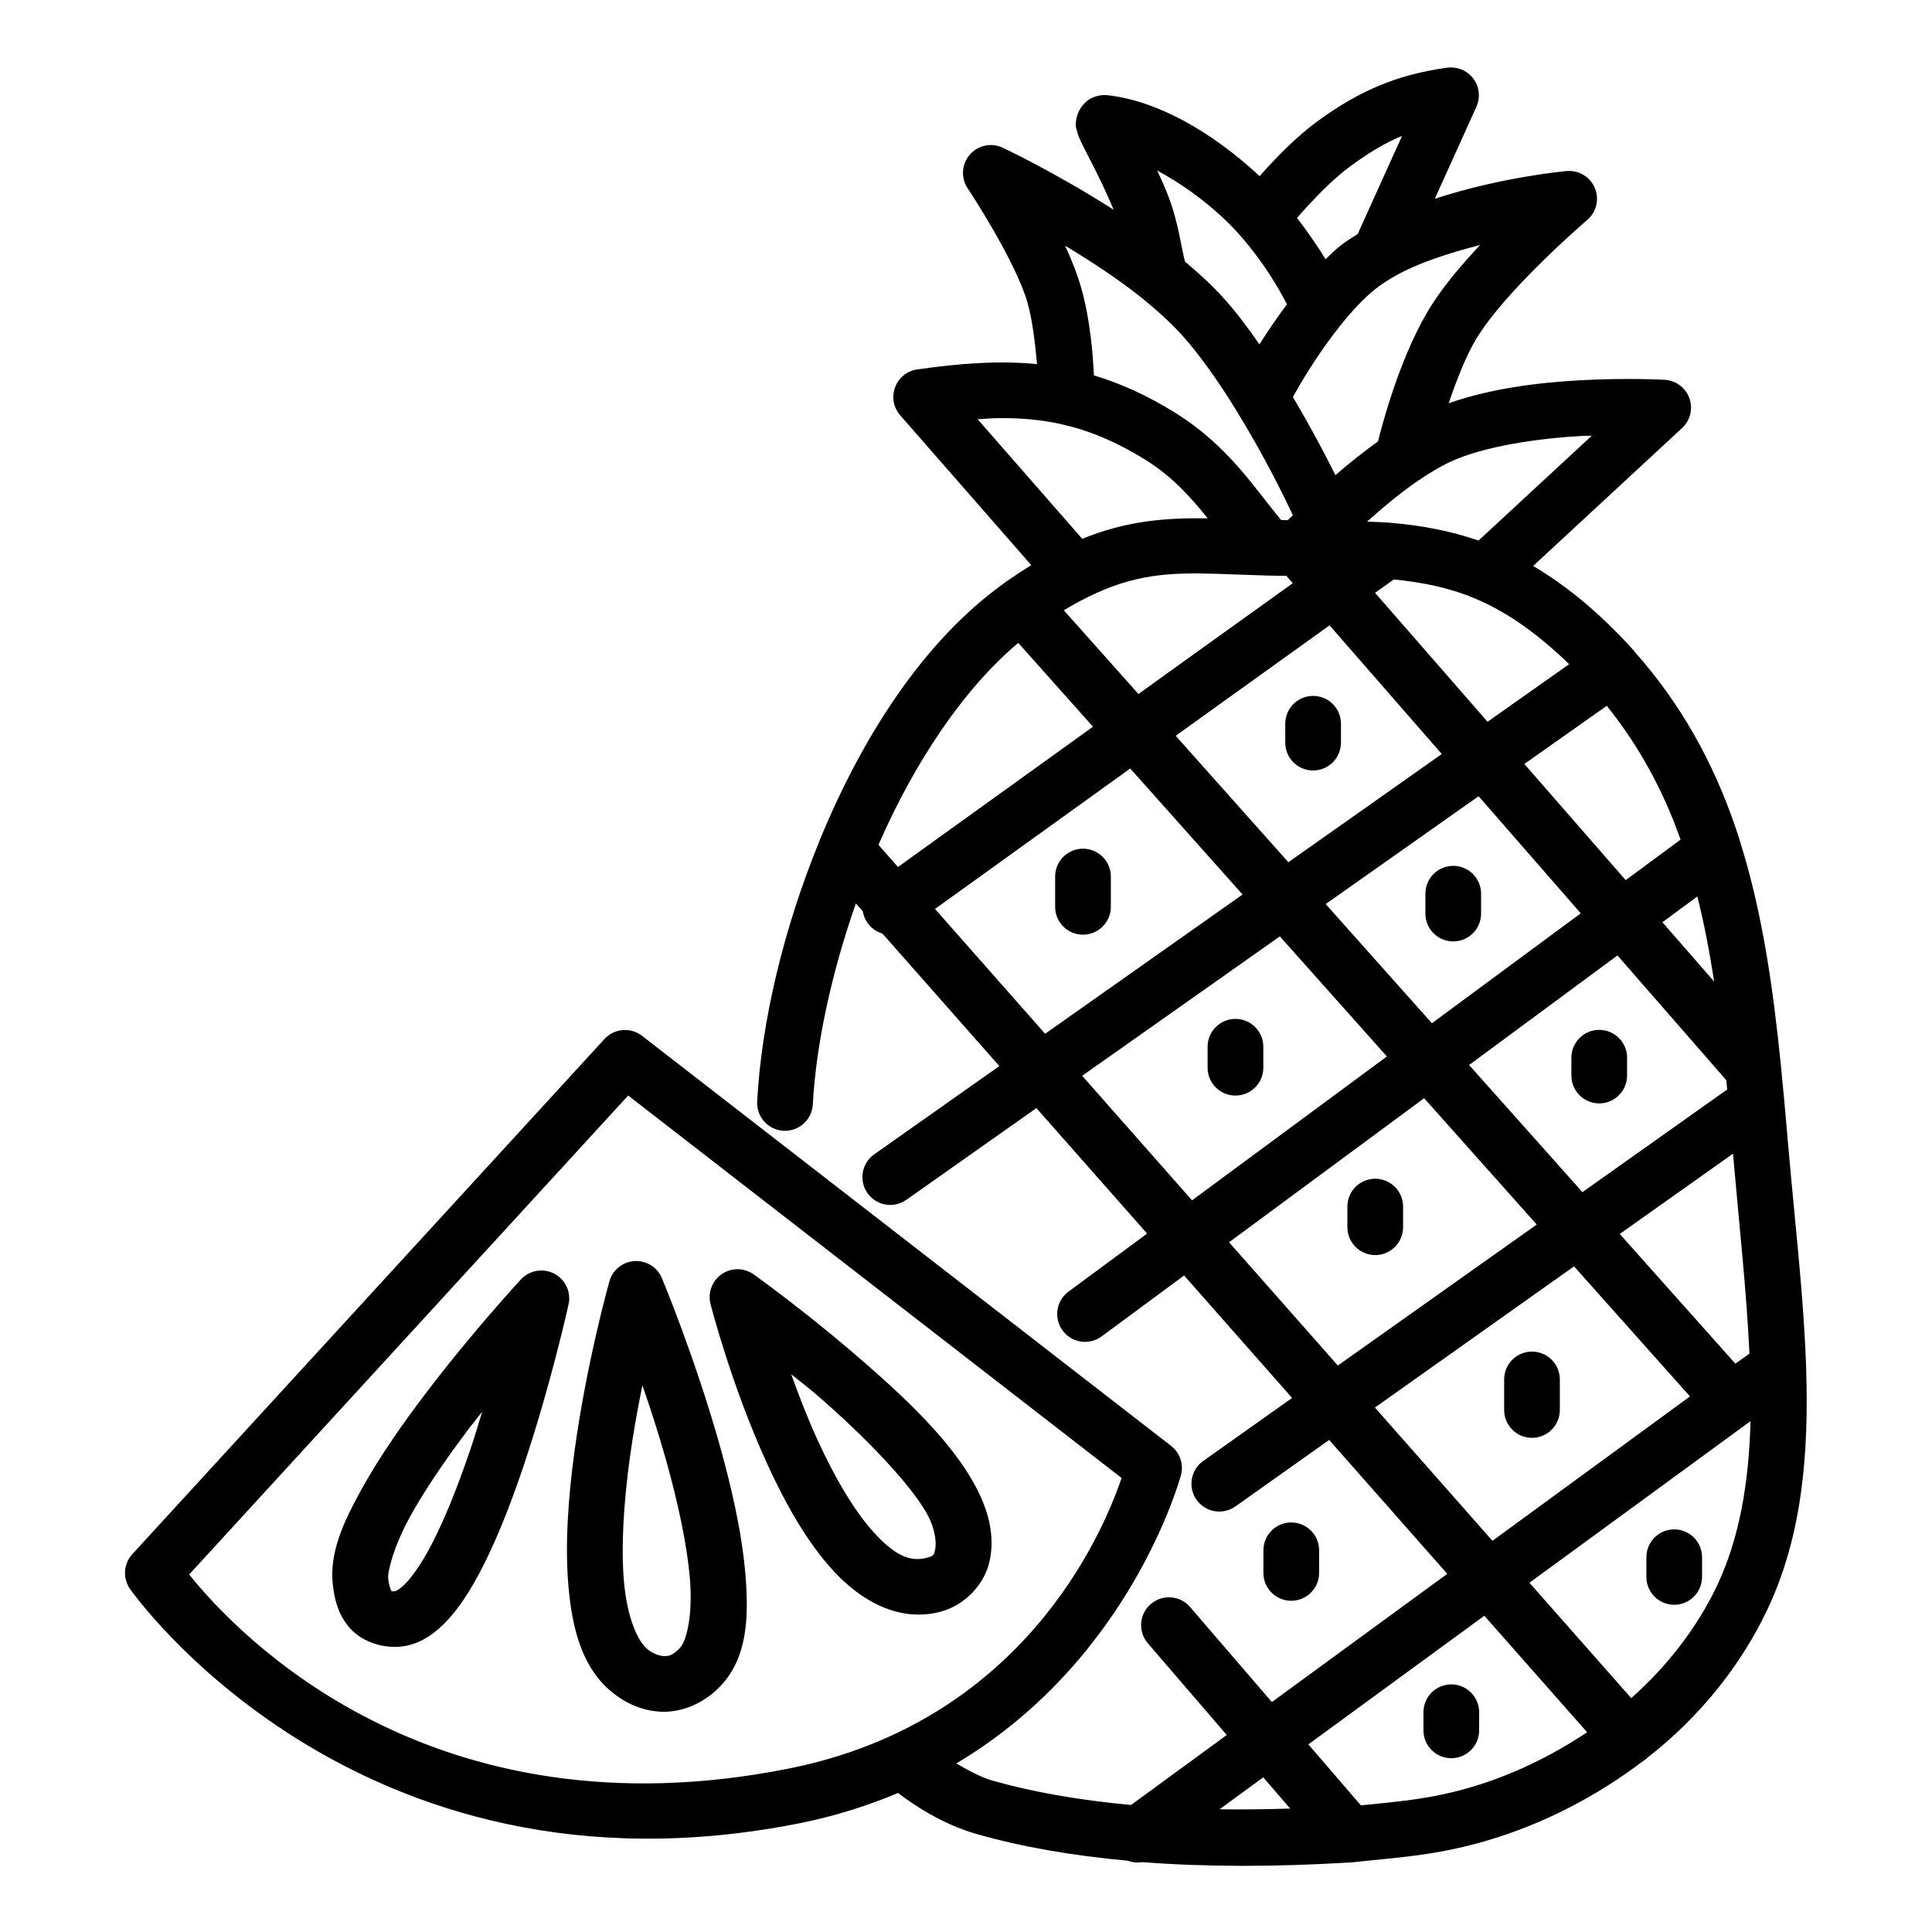<?xml version="1.0" encoding="UTF-8"?>
<!-- Uploaded to: SVG Repo, www.svgrepo.com, Generator: SVG Repo Mixer Tools -->
<svg fill="#000000" width="800px" height="800px" version="1.1" viewBox="144 144 512 512" xmlns="http://www.w3.org/2000/svg">
 <path d="m528.53 161.87c-0.336 0-0.672 0.023-1.008 0.066-12.766 1.766-22.859 5.773-34.398 14.219-5.102 3.734-9.676 8.359-13.324 12.316-1.047 1.133-1.039 1.172-1.965 2.207-13.035-12.059-27.379-20.008-40.316-21.445h-0.004c-1.199-0.133-3.199 0.016-4.992 1.207-1.797 1.195-2.769 3.094-3.098 4.336-0.656 2.488-0.172 3.281-0.008 3.953 0.324 1.34 0.625 1.875 0.957 2.602 0.664 1.453 1.512 3.059 2.527 5.031 1.863 3.621 4.215 8.348 6.219 13.227-15.426-9.891-29.398-16.453-29.398-16.453-3.019-1.418-6.617-0.633-8.77 1.91-2.156 2.547-2.336 6.223-0.441 8.965 0 0 12.621 19 15.824 30.316 1.246 4.398 2.012 10.793 2.492 16.168-10.117-0.992-20.441-0.207-31.746 1.406-2.68 0.379-4.934 2.199-5.875 4.738-0.945 2.539-0.422 5.387 1.363 7.426l34.723 39.695c-2.074 1.285-4.191 2.664-6.383 4.199-0.008 0.004-0.012 0.008-0.016 0.012-0.008 0.004-0.012 0.008-0.02 0.012s-0.016 0.008-0.023 0.016c-0.043 0.023-0.082 0.051-0.125 0.078-0.023 0.012-0.043 0.027-0.066 0.043-0.043 0.027-0.09 0.059-0.133 0.09-0.004 0.004-0.008 0.004-0.016 0.008-0.008 0.008-0.02 0.012-0.027 0.02-0.008 0.004-0.016 0.012-0.02 0.02-0.004 0-0.008 0.004-0.012 0.008-0.047 0.031-0.09 0.062-0.137 0.098-0.012 0.008-0.023 0.02-0.039 0.027-0.039 0.031-0.078 0.062-0.117 0.094-0.023 0.02-0.051 0.039-0.074 0.059-0.039 0.031-0.078 0.062-0.117 0.098-0.008 0.004-0.012 0.012-0.02 0.016-0.016 0.012-0.027 0.023-0.043 0.035 0 0.004-0.004 0.008-0.008 0.008-21.164 15.199-37.289 40.461-48.438 67.406-0.004 0.02-0.016 0.035-0.02 0.051-0.012 0.02-0.02 0.039-0.027 0.059-0.012 0.027-0.023 0.055-0.035 0.078-0.012 0.027-0.023 0.051-0.035 0.078 0 0.004-0.004 0.012-0.008 0.02-0.004 0.004-0.004 0.012-0.008 0.016 0 0.008-0.004 0.012-0.004 0.016v0.004c-0.004 0.008-0.008 0.016-0.012 0.023-0.027 0.062-0.051 0.125-0.074 0.191-0.012 0.027-0.02 0.059-0.031 0.086-0.016 0.039-0.031 0.082-0.043 0.121-0.012 0.031-0.02 0.059-0.031 0.09v0.008c-9.578 23.402-15.352 48.023-16.473 68.945-0.102 1.957 0.574 3.871 1.879 5.328 1.309 1.457 3.144 2.332 5.098 2.438s3.871-0.57 5.328-1.879c1.453-1.309 2.332-3.141 2.438-5.098 0.84-15.734 4.898-34.652 11.41-53.266l1.836 2.078c0.18 1.137 0.625 2.211 1.297 3.141 0.961 1.336 2.336 2.309 3.914 2.769l30.98 35.117-33.16 23.387c-3.332 2.352-4.129 6.953-1.777 10.285 2.348 3.332 6.953 4.125 10.281 1.777l34.477-24.316 29.336 33.254-20.828 15.383c-3.281 2.418-3.977 7.039-1.555 10.32 2.422 3.277 7.043 3.973 10.32 1.551l21.867-16.145 28.625 32.453-23.566 16.703c-1.594 1.129-2.68 2.852-3.008 4.781-0.328 1.93 0.121 3.91 1.254 5.508 1.133 1.598 2.852 2.68 4.781 3.008 1.93 0.328 3.914-0.125 5.508-1.254l24.852-17.617 31.301 35.48-46.484 33.977-21.684-25.191c-2.656-3.09-7.316-3.438-10.406-0.781-3.086 2.66-3.438 7.32-0.777 10.41l20.914 24.297-25.371 18.547c-13.887-1.289-26.184-3.457-36.828-6.492-2.769-0.789-6.207-2.617-9.477-4.519 46.711-27.777 59.555-76.492 59.555-76.492 0.727-2.848-0.305-5.859-2.629-7.66l-140.21-108.67c-3.035-2.352-7.367-1.984-9.961 0.848l-125.12 136.51c-2.312 2.523-2.586 6.305-0.664 9.137 0 0 59.367 85.66 177.42 62.191 9.566-1.902 18.219-4.695 26.156-8.039 3.816 2.867 11.348 8.176 20.895 10.895 11.812 3.367 25.152 5.703 40.02 7.059 1.215 0.457 2.531 0.59 3.812 0.375 16.34 1.27 34.582 1.316 54.871 0.102 0.027-0.004 0.051 0 0.078-0.004h0.043 0.105c0.016 0 0.027 0 0.043-0.004 0.043 0 0.086 0 0.133-0.004 0.016 0 0.031 0 0.047-0.004 0.043 0 0.082-0.004 0.125-0.008 0.07-0.004 0.137-0.012 0.207-0.02h0.02c0.012-0.004 0.023-0.004 0.035-0.004 0.023-0.004 0.043-0.008 0.066-0.008 11.328-1.285 21.527-1.633 35.441-5.711 15.383-4.508 29.469-11.969 41.621-21.195 0.004 0 0.004-0.004 0.008-0.004 0.008-0.008 0.02-0.016 0.027-0.02 0.023-0.016 0.043-0.027 0.066-0.043 0.012-0.008 0.027-0.02 0.043-0.031 0.016-0.008 0.031-0.016 0.043-0.027 0.051-0.031 0.098-0.066 0.145-0.098 0.016-0.012 0.027-0.023 0.043-0.031 0.047-0.035 0.094-0.07 0.141-0.105l0.004-0.004c0.008-0.008 0.016-0.012 0.023-0.016 0.004-0.004 0.004-0.008 0.008-0.008 0-0.004 0.004-0.004 0.004-0.004 0.055-0.043 0.109-0.086 0.164-0.129 0.008-0.004 0.012-0.008 0.016-0.012 0.055-0.043 0.105-0.09 0.16-0.137l0.012-0.012c0.008-0.008 0.02-0.016 0.027-0.023 0.043-0.035 0.086-0.074 0.129-0.117 0.039-0.035 0.082-0.074 0.121-0.113 0.004-0.004 0.008-0.008 0.012-0.008 13.605-10.613 24.457-24.098 31.516-38.887 9.34-19.57 11.129-41.441 10.395-64.184v-0.004-0.039c0-0.062 0-0.121 0.004-0.184 0-0.074-0.004-0.152-0.004-0.227v-0.035c-0.004-0.062-0.008-0.129-0.012-0.191v-0.035c-0.008-0.062-0.012-0.129-0.016-0.191-0.004-0.016-0.004-0.031-0.004-0.047-0.004-0.012-0.004-0.02-0.004-0.031-0.656-18.5-2.949-37.68-4.629-57.066-0.375-4.336-0.75-8.641-1.141-12.906v-0.031c-0.281-3.043-0.566-6.074-0.871-9.086v-0.023c0-0.008-0.004-0.016-0.004-0.023v-0.012-0.004c-0.008-0.066-0.016-0.137-0.023-0.207 0-0.004 0-0.012-0.004-0.016v-0.008-0.008c-2.062-20.457-4.844-40.082-10.625-58.625-0.012-0.039-0.02-0.074-0.027-0.113-0.016-0.059-0.027-0.113-0.043-0.168-0.004-0.02-0.008-0.035-0.012-0.051-0.02-0.055-0.035-0.113-0.051-0.168-0.008-0.016-0.012-0.035-0.016-0.051-0.004-0.012-0.008-0.023-0.012-0.035-0.004-0.02-0.012-0.035-0.02-0.055-0.012-0.043-0.027-0.086-0.039-0.129-0.004-0.012-0.008-0.023-0.012-0.031-0.457-1.438-0.926-2.863-1.418-4.281v-0.004c-5.676-16.367-14.031-31.809-26.453-45.785 0-0.004 0-0.004-0.004-0.008-0.016-0.023-0.031-0.047-0.051-0.07-0.012-0.02-0.027-0.035-0.039-0.055-0.031-0.043-0.066-0.082-0.098-0.125-0.016-0.016-0.027-0.035-0.043-0.055-0.031-0.039-0.066-0.082-0.098-0.121-0.016-0.016-0.031-0.035-0.047-0.051-0.008-0.012-0.02-0.023-0.027-0.035-0.031-0.035-0.062-0.066-0.094-0.102 0-0.004-0.004-0.008-0.008-0.012-0.004-0.008-0.012-0.012-0.02-0.02v-0.004c-0.004 0-0.004-0.004-0.008-0.004-0.039-0.047-0.082-0.094-0.125-0.141-0.008-0.004-0.016-0.012-0.023-0.02-0.012-0.012-0.023-0.027-0.035-0.039-1.145-1.266-2.316-2.519-3.527-3.762h-0.004c-7.715-7.891-15.199-13.727-22.664-18.129l39.477-36.551c2.172-2.008 2.93-5.121 1.93-7.906-0.996-2.785-3.562-4.703-6.519-4.875 0 0-9.941-0.574-22.57 0.129-10.805 0.598-23.52 2.133-34.723 6.094 2.066-5.934 4.465-12.191 7.019-16.559 7.734-13.227 29.637-31.953 29.637-31.953 2.504-2.07 3.356-5.539 2.102-8.539-1.258-2.996-4.328-4.82-7.559-4.488 0 0-17.141 1.52-34.852 7.34l11.023-24.383c1.035-2.285 0.836-4.938-0.523-7.043-1.359-2.106-3.695-3.379-6.203-3.375zm-12.969 18.152-11.762 26.008c-1.582 1.004-3.191 1.973-4.644 3.129v-0.004c-1.352 1.078-2.594 2.336-3.859 3.559-1.973-3.281-4.586-7.051-7.578-10.961 0.977-1.133 1.605-1.836 2.93-3.273 3.332-3.609 7.457-7.68 11.191-10.414 5.184-3.793 9.395-6.289 13.723-8.043zm-64.895 9.172c5.781 3.086 12.016 7.418 17.793 12.852 1.41 1.328 2.781 2.758 4.094 4.246l0.008 0.008c0.004 0.008 0.012 0.012 0.016 0.02 6.535 7.414 10.434 14.402 12.484 18.312-2.781 3.754-5.246 7.348-7.297 10.625-3.121-4.5-6.367-8.832-9.812-12.605-2.981-3.266-6.367-6.344-9.898-9.309-0.98-3.316-1.656-10.301-4.644-17.895-0.871-2.215-1.812-4.231-2.742-6.254zm85.57 19.734c-5.191 5.555-10.371 11.602-14.074 17.934-7.574 12.953-12.055 30.422-12.973 34.109-4.059 2.93-7.82 5.922-11.289 8.953-2.758-5.574-6.43-12.504-11.27-20.723 2.137-3.816 6.535-11.422 12.871-19.312l0.012-0.012v-0.004c0.004-0.004 0.008-0.008 0.012-0.016s0.012-0.012 0.016-0.02c0.004 0 0.004 0 0.004-0.004 2.922-3.629 6.027-6.922 8.797-9.125 0 0 0.004-0.004 0.004-0.004 1.449-1.152 3.137-2.281 5.004-3.356 0.004 0 0.004-0.004 0.004-0.004 6.512-3.742 14.879-6.34 22.883-8.418zm-109.98 0.172c6.844 4.144 14.051 8.789 20.602 14.078 0 0 0.004 0.004 0.008 0.004v0.004c0.004 0.004 0.008 0.008 0.012 0.008l0.008 0.008c3.812 3.082 7.305 6.269 10.16 9.398 4.926 5.402 10.133 12.887 14.77 20.461 7.523 12.285 12.449 22.465 14.801 27.449-0.461 0.473-1.023 1.012-1.332 1.336-0.59-0.004-1.176-0.012-1.758-0.023-7.297-8.75-14.062-19.711-28.105-28.449-7.305-4.547-14.41-7.75-21.52-9.895-0.277-5.512-0.922-14.527-3.367-23.168-1.047-3.703-2.578-7.516-4.277-11.211zm-17.773 45.707c5.906-0.074 11.387 0.406 16.758 1.602h0.004c7.234 1.613 14.395 4.527 22.379 9.496 6.977 4.34 11.801 9.711 16.434 15.449-11.098-0.152-21.527 0.645-33.254 5.441l-27.723-31.695c1.812-0.109 3.672-0.273 5.402-0.293zm157.36 4.656-30.02 27.793c-7.719-2.66-15.449-4.055-23.297-4.703-0.137-0.02-0.273-0.035-0.414-0.043-0.164-0.016-0.332-0.023-0.496-0.023-1.758-0.137-3.559-0.168-5.332-0.246 4.172-3.719 8.738-7.574 13.492-10.828 0.004-0.004 0.008-0.004 0.012-0.008 3.019-2.066 6.008-3.84 8.668-5.07 8.891-4.113 23.203-6.168 34.965-6.824 0.957-0.051 1.5-0.012 2.422-0.047zm-99.855 36.586c4.117 0.121 8.609 0.332 13.68 0.473 0.02 0 0.039 0.004 0.059 0.004h0.008 0.035 0.004c0.031 0 0.074 0 0.109 0.004h0.012 0.051c1.566 0.043 3.285 0.051 4.953 0.07l1.703 1.953c-8.223 5.891-17.297 12.395-28.484 20.434-4.133 2.969-8.09 5.82-12.418 8.934l-19.77-22.184c2.156-1.305 4.203-2.438 6.164-3.41 0.004-0.004 0.012-0.008 0.02-0.012 12.266-6.102 21.43-6.621 33.875-6.266zm47.387 1.512c7.531 0.762 14.477 2.113 21.316 4.961 0.004 0.004 0.008 0.004 0.016 0.008 0.004 0 0.012 0.004 0.016 0.008 7.984 3.328 16.121 8.758 25.121 17.477l-21.629 15.258-29.809-34.172c1.129-0.805 2.82-2.016 3.68-2.625 0.57-0.406 0.848-0.602 1.289-0.914zm-17.027 12.164 29.742 34.098-40.656 28.676-29.859-33.5c3.875-2.785 7.441-5.359 11.152-8.023 11.641-8.363 21.25-15.25 29.621-21.25zm-82.5 4.644 19.805 22.215c-18.355 13.195-36.883 26.52-51.68 37.176l-5.176-5.867c9.402-21.496 22.262-41.074 37.051-53.523zm78.141 14.051c-4.078 0-7.383 3.305-7.383 7.379v5.004c0 4.078 3.305 7.383 7.383 7.383 1.957 0 3.832-0.777 5.219-2.164 1.383-1.383 2.16-3.258 2.16-5.219v-5.004c0-1.957-0.777-3.832-2.16-5.219-1.387-1.383-3.262-2.16-5.219-2.16zm77.828 2.625c8.754 10.922 15.035 22.676 19.555 35.461l-14.547 10.742-26.855-30.793zm-126.29 16.617 29.77 33.395-52.328 36.902-29.184-33.078c14.992-10.793 33.383-24.016 51.742-37.219zm92.32 7.344 27.07 31.039-39.445 29.125-28.152-31.582zm-104.84 13.906c-4.078 0-7.383 3.305-7.383 7.379v8.027c0 4.078 3.305 7.383 7.383 7.383 1.957 0 3.832-0.777 5.215-2.164 1.387-1.383 2.164-3.262 2.164-5.219v-8.027c0-1.957-0.777-3.832-2.164-5.219-1.383-1.383-3.258-2.16-5.215-2.16zm98.117 4.547c-4.074 0-7.379 3.305-7.379 7.379v5.269c0 4.074 3.305 7.379 7.379 7.379 1.957 0 3.836-0.777 5.219-2.16 1.383-1.383 2.16-3.262 2.16-5.219v-5.269c0-1.957-0.777-3.832-2.16-5.219-1.383-1.383-3.262-2.16-5.219-2.16zm64.691 8.109c1.816 7.242 3.262 14.773 4.449 22.551l-13.707-15.715zm-110.64 10.582 28.367 31.824-51.637 38.129-29.117-33.008zm89.473 5.051 28.844 33.066c0.078 0.816 0.156 1.645 0.234 2.465l-38.367 27.195-30.031-33.691zm-101.24 16.812c-4.074 0-7.379 3.305-7.379 7.379v5.57c0 4.074 3.305 7.379 7.379 7.379 1.957 0 3.836-0.777 5.219-2.16 1.387-1.383 2.164-3.262 2.164-5.219v-5.57c0-1.957-0.777-3.836-2.164-5.219-1.383-1.383-3.262-2.16-5.219-2.16zm96.406 2.91c-4.074 0-7.379 3.305-7.379 7.379v4.723c0 4.078 3.305 7.383 7.379 7.383 1.957 0 3.836-0.777 5.219-2.164 1.383-1.383 2.16-3.262 2.16-5.219v-4.723c0-1.957-0.777-3.832-2.16-5.215-1.383-1.387-3.262-2.164-5.219-2.164zm-257.34 17.402 130.76 101.35c-5.027 14.836-26.219 64.688-88.301 77.031-94.66 18.816-145.95-35.426-158.8-51.449zm210.94 0.715 29.836 33.477-52.711 37.363-28.824-32.668zm81.848 14.699c0.004 0.027 0.008 0.055 0.008 0.082 1.602 18.48 3.582 36.227 4.352 52.914l-3.734 2.652-30.637-34.375zm-94.812 6.637c-4.074 0-7.379 3.305-7.379 7.379v5.473c0 4.074 3.305 7.379 7.379 7.379 1.957 0 3.836-0.777 5.219-2.16 1.383-1.383 2.164-3.262 2.164-5.219v-5.473c0-1.957-0.781-3.832-2.164-5.219-1.383-1.383-3.262-2.16-5.219-2.16zm-195.79 21.812c-3.324-0.027-6.258 2.176-7.16 5.375 0 0-6.035 21.344-9.262 45.129-1.613 11.895-2.57 24.422-1.594 35.656 0.977 11.234 3.598 21.824 11.887 28.371 3.312 2.613 7.695 4.766 12.965 4.91 5.273 0.148 11.164-2.195 15.609-6.992 6.949-7.492 7.336-17.918 6.469-28.984-0.867-11.066-3.648-23.328-6.926-34.957-6.559-23.25-15.234-43.977-15.234-43.977-1.141-2.727-3.797-4.508-6.754-4.531zm248.48 1.414 30.723 34.465-52.344 38.262-31.156-35.316zm-221.66 0.75c-2.285-0.012-4.449 1.039-5.856 2.84-1.406 1.805-1.898 4.156-1.332 6.371 0 0 5.453 21.43 14.961 42.238 4.75 10.402 10.453 20.719 17.645 28.52 7.188 7.805 17.184 13.605 28.055 10.879 6.781-1.703 11.84-7.305 13.227-13.18 1.387-5.871 0.203-11.715-2.156-17.07-6.059-13.766-20.938-27.355-34.473-38.914-13.535-11.559-25.824-20.316-25.824-20.316-1.238-0.883-2.723-1.359-4.246-1.367zm-51.965 0.336c-2.07-0.012-4.051 0.848-5.461 2.363 0 0-12.762 13.77-25.301 30.289-6.269 8.262-12.504 17.211-17.18 25.766-4.676 8.551-8.312 16.414-7.367 24.891 0.438 3.926 1.465 7.961 4.449 11.387 2.984 3.422 7.977 5.25 12.699 5.043 5.055-0.223 9.066-2.894 12.234-6.023 3.168-3.129 5.793-6.984 8.273-11.355 4.953-8.746 9.211-19.645 12.852-30.457 7.285-21.625 11.965-42.938 11.965-42.938 0.477-2.176-0.051-4.449-1.441-6.191-1.391-1.738-3.492-2.758-5.723-2.773zm262.48 21.496c-4.078 0-7.379 3.305-7.379 7.379v8.098c0 4.074 3.301 7.379 7.379 7.379 1.957 0 3.836-0.777 5.219-2.16 1.383-1.383 2.16-3.262 2.16-5.219v-8.098c0-1.957-0.777-3.836-2.16-5.219-1.383-1.383-3.262-2.16-5.219-2.16zm-196.31 6.012c2.219 1.809 3.922 3.047 6.285 5.066 12.977 11.082 27.012 25.594 30.551 33.637 1.387 3.148 1.652 6.234 1.301 7.727-0.355 1.492-0.227 1.699-2.457 2.258-4.242 1.066-8.27-0.77-13.605-6.566-5.34-5.793-10.68-15.027-15.078-24.652-2.738-5.992-4.992-11.887-6.996-17.469zm-39.441 2.91c2.078 6.043 4.219 12.559 6.203 19.598 3.125 11.09 5.68 22.688 6.418 32.105s-1 16.094-2.574 17.793c-2.023 2.18-3.121 2.309-4.379 2.273-1.254-0.035-2.93-0.719-4.227-1.742-2.781-2.199-5.512-8.652-6.332-18.062-0.816-9.41-0.012-21.133 1.516-32.391 0.949-6.996 2.152-13.512 3.375-19.574zm-42.477 7.043c-0.98 3.231-1.918 6.422-3.035 9.727-3.477 10.328-7.586 20.621-11.707 27.895-2.059 3.637-4.144 6.492-5.805 8.129-1.656 1.641-2.582 1.785-2.508 1.785-1.48 0.062-0.891 0.039-0.926-0.004-0.035-0.039-0.656-1.078-0.906-3.32-0.215-1.953 1.559-8.688 5.648-16.172 4.094-7.488 9.984-16.012 15.988-23.922 1.102-1.449 2.156-2.715 3.25-4.117zm336.14 2.492c-0.441 16.195-2.848 30.941-8.977 43.781v0.004c-5.207 10.906-13.039 21.07-22.633 29.594l-26.977-30.578 57.668-42.152c0.008-0.004 0.016-0.008 0.023-0.016l0.012-0.008c0.008-0.004 0.016-0.012 0.023-0.02h0.004l0.082-0.059zm-121.71 26.824c-4.074 0-7.379 3.305-7.379 7.379v5.996c0 4.078 3.305 7.379 7.379 7.379 1.957 0 3.836-0.777 5.219-2.16 1.387-1.383 2.164-3.262 2.164-5.219v-5.996c0-1.957-0.777-3.832-2.164-5.219-1.383-1.383-3.262-2.16-5.219-2.16zm101.49 1.836c-4.074 0-7.379 3.305-7.379 7.379v5.215c0 4.078 3.305 7.383 7.379 7.383 1.957 0 3.836-0.777 5.219-2.164 1.383-1.383 2.16-3.262 2.16-5.219v-5.215c0-1.957-0.777-3.836-2.16-5.219-1.383-1.383-3.262-2.16-5.219-2.16zm-50.324 22.887 27.242 30.879c-9.363 6.238-19.742 11.324-30.832 14.574-10.836 3.176-19.148 3.773-29.125 4.797l-13.914-16.164zm-8.75 18.191c-4.078 0-7.379 3.305-7.379 7.383v4.801c0 4.074 3.301 7.379 7.379 7.379 1.957 0 3.836-0.777 5.219-2.16 1.383-1.387 2.16-3.262 2.16-5.219v-4.801c0-1.961-0.777-3.836-2.16-5.219-1.383-1.387-3.262-2.164-5.219-2.164zm-49.832 24.629 7.129 8.281c-6.449 0.184-12.77 0.293-18.711 0.184z"/>
</svg>
